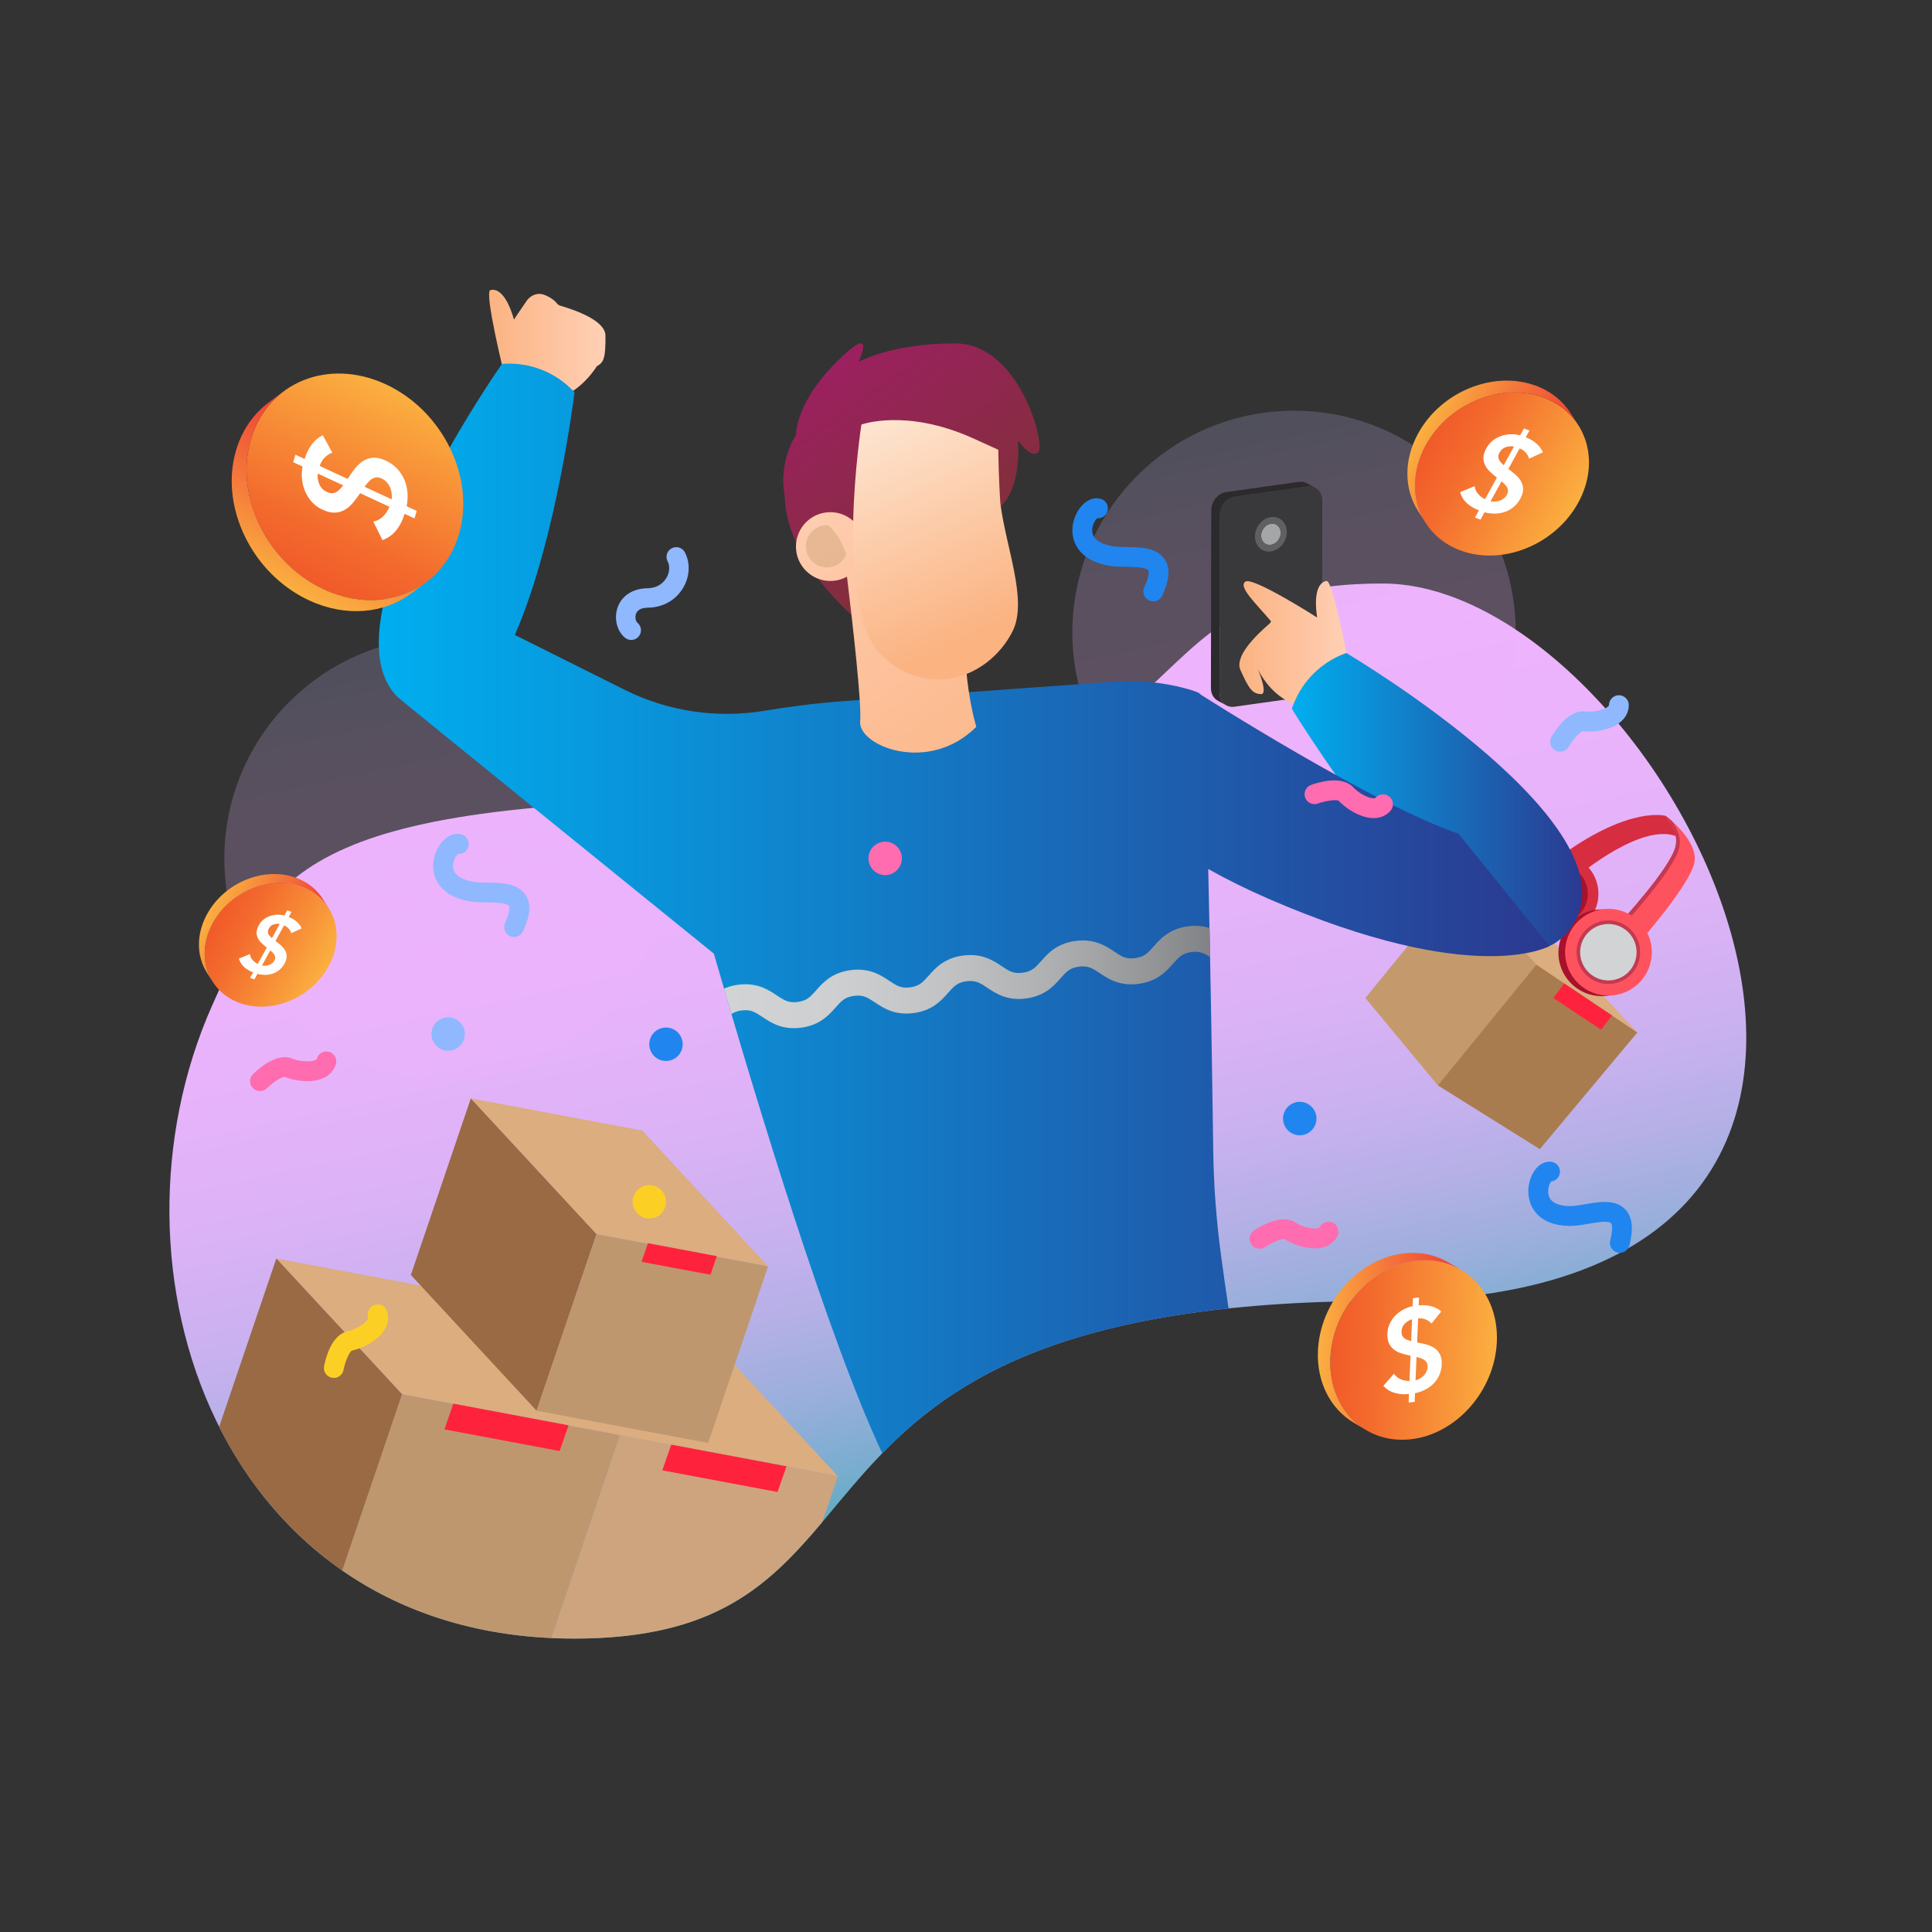 <svg width="200" height="200" viewBox="0 0 200 200" fill="none" xmlns="http://www.w3.org/2000/svg">
<rect x="0" y="0" width="200" height="200" fill="#333333" stroke="none"/>
<path d="M21.959 104.092C28.215 90.034 31.386 82.708 79.675 82.708C127.963 82.708 113.936 60.403 143.139 60.403C172.342 60.403 210.742 134.675 143.139 134.675C75.536 134.675 96.231 169.626 59.44 169.626C22.649 169.626 9.866 131.268 21.959 104.092Z" fill="url(#paint0_linear_762_29871)"/>
<path opacity="0.23" d="M133.96 88.412C146.634 88.412 156.908 78.137 156.908 65.464C156.908 52.79 146.634 42.516 133.96 42.516C121.286 42.516 111.012 52.79 111.012 65.464C111.012 78.137 121.286 88.412 133.96 88.412Z" fill="url(#paint1_linear_762_29871)"/>
<path d="M148.883 97.302L151.228 91.193L160.803 97.488L169.496 106.887L162.84 108.549L151.048 106.084L148.883 97.302Z" fill="#DBAD7F"/>
<path d="M153.131 99.144L157.575 99.461L159.047 99.866L169.494 106.887L159.401 118.959L148.848 112.36L149.129 105.149L149.664 102.122L153.131 99.144Z" fill="#A97C50"/>
<path d="M161.922 101.799L160.803 103.313L165.749 106.598L166.869 105.123L161.922 101.799Z" fill="#FF223D"/>
<path d="M148.848 112.36L141.342 103.315L151.226 91.193L159.047 99.866L148.848 112.36Z" fill="#C49A6C"/>
<path d="M172.443 84.463C172.443 84.463 168.856 83.379 161.794 88.438L160.604 89.018L163.373 90.643C163.373 90.643 169.92 85.151 173.533 86.572C173.72 86.646 173.899 86.737 174.069 86.85L172.443 84.463Z" fill="#D62D41"/>
<path d="M164.025 95.035C165.378 93.211 164.996 90.636 163.172 89.284C161.349 87.931 158.774 88.313 157.422 90.137C156.069 91.96 156.451 94.535 158.275 95.888C160.098 97.24 162.673 96.858 164.025 95.035Z" fill="#A8112B"/>
<path d="M164.392 95.297C165.925 93.623 165.81 91.022 164.135 89.489C162.46 87.956 159.86 88.071 158.327 89.746C156.794 91.421 156.909 94.021 158.583 95.554C160.258 97.087 162.859 96.972 164.392 95.297Z" fill="#D62D41"/>
<path d="M159.826 95.125C158.392 94.284 157.91 92.433 158.752 90.999C159.594 89.565 161.445 89.083 162.879 89.925C164.312 90.766 164.794 92.618 163.953 94.052C163.111 95.485 161.26 95.967 159.826 95.125Z" fill="#A8112B"/>
<path d="M175.429 89.129C175.69 86.895 172.44 84.462 172.44 84.462L172.886 85.117C173.043 85.381 173.168 85.634 173.264 85.853C173.508 86.408 173.582 87.026 173.448 87.618C173.447 87.622 173.446 87.626 173.445 87.63C172.923 89.901 167.488 95.765 167.488 95.765L169.771 97.468C169.771 97.468 175.169 91.363 175.429 89.129Z" fill="#FF525F"/>
<path d="M167.82 96.013C168.13 95.677 173.316 90.03 173.828 87.802C173.829 87.798 173.83 87.794 173.831 87.79C173.966 87.192 173.892 86.566 173.645 86.005C173.548 85.784 173.422 85.528 173.263 85.261L173.091 85.008C172.712 84.666 172.44 84.462 172.44 84.462L172.886 85.117C173.043 85.381 173.168 85.634 173.264 85.853C173.508 86.408 173.582 87.026 173.448 87.618C173.447 87.622 173.446 87.626 173.445 87.63C172.923 89.901 167.488 95.765 167.488 95.765L167.82 96.013Z" fill="#C43951"/>
<path d="M168.943 101.855C170.724 100.128 170.767 97.285 169.041 95.505C167.314 93.724 164.471 93.681 162.691 95.407C160.91 97.134 160.867 99.977 162.593 101.758C164.32 103.538 167.163 103.582 168.943 101.855Z" fill="#A8112B"/>
<path d="M170.698 100.187C171.589 97.872 170.435 95.273 168.12 94.383C165.806 93.492 163.207 94.646 162.316 96.961C161.425 99.275 162.58 101.874 164.894 102.765C167.209 103.656 169.808 102.501 170.698 100.187Z" fill="#FF525F"/>
<path d="M164.829 101.413C163.263 100.494 162.736 98.472 163.656 96.906C164.575 95.34 166.597 94.813 168.163 95.733C169.729 96.652 170.256 98.674 169.336 100.24C168.417 101.806 166.395 102.333 164.829 101.413Z" fill="#C43951"/>
<path d="M165.019 101.094C163.629 100.278 163.162 98.483 163.978 97.093C164.794 95.703 166.588 95.236 167.978 96.052C169.368 96.868 169.835 98.662 169.019 100.052C168.203 101.443 166.409 101.91 165.019 101.094Z" fill="#D1D3D4"/>
<path d="M98.874 35.548C92.212 35.548 88.881 37.461 88.881 37.461C88.881 37.461 90.912 33.156 86.606 37.461C82.3 41.767 82.397 45.017 82.397 45.017C80.945 47.393 81.023 49.77 81.152 50.809C81.195 51.155 81.241 51.501 81.263 51.849C81.7 58.794 89.516 64.865 89.516 64.865C89.516 64.865 99.281 54.36 102.612 53.021C105.943 51.682 105.38 45.586 105.38 45.586C105.38 45.586 106.714 47.576 107.486 46.804C108.257 46.032 105.536 35.548 98.874 35.548Z" fill="url(#paint2_linear_762_29871)"/>
<path d="M62.678 34.756C62.67 33.265 59.896 32.194 57.917 31.619C57.793 31.536 57.713 31.485 57.713 31.485C57.713 31.485 57.297 30.848 56.265 30.491C56.118 30.44 55.963 30.42 55.804 30.423C55.283 30.434 54.807 30.728 54.509 31.155C53.758 32.234 53.206 33.081 53.206 33.081C52.427 30.374 51.446 29.851 50.766 30.032C50.086 30.214 52.234 38.89 52.234 38.89L53.683 40.746L56.068 41.004C56.606 41.288 57.171 41.392 57.736 41.2C57.739 41.2 57.742 41.199 57.746 41.198C60.201 40.532 61.789 37.908 61.789 37.908C62.511 37.514 62.692 37.051 62.678 34.756Z" fill="url(#paint3_linear_762_29871)"/>
<path d="M135.678 50.361C135.734 50.366 135.789 50.374 135.843 50.386C135.87 50.392 135.896 50.399 135.922 50.407C135.976 50.422 136.028 50.442 136.078 50.464C136.109 50.478 136.142 50.489 136.171 50.506L135.283 50.022C135.267 50.014 135.252 50.006 135.236 49.998C135.221 49.991 135.204 49.987 135.19 49.981C135.139 49.958 135.087 49.939 135.033 49.923C135.019 49.919 135.007 49.912 134.993 49.908C134.98 49.905 134.966 49.905 134.954 49.902C134.9 49.89 134.845 49.883 134.789 49.877C134.764 49.875 134.739 49.871 134.713 49.87C134.631 49.867 134.548 49.869 134.462 49.881L126.931 50.94C126.836 50.953 126.743 50.978 126.652 51.009C126.626 51.018 126.6 51.029 126.575 51.039C126.544 51.051 126.511 51.061 126.481 51.075C126.452 51.088 126.426 51.108 126.398 51.123C126.361 51.143 126.323 51.163 126.287 51.187C126.269 51.198 126.249 51.207 126.231 51.219C126.188 51.249 126.148 51.283 126.107 51.317C126.092 51.33 126.076 51.341 126.061 51.354C126.056 51.358 126.05 51.362 126.045 51.367C125.99 51.416 125.937 51.469 125.888 51.525C125.878 51.536 125.87 51.548 125.861 51.559C125.846 51.577 125.832 51.595 125.818 51.614C125.795 51.643 125.771 51.67 125.749 51.701C125.725 51.735 125.705 51.772 125.683 51.808C125.67 51.829 125.657 51.849 125.644 51.871C125.638 51.882 125.63 51.892 125.624 51.904C125.588 51.97 125.559 52.041 125.531 52.111C125.525 52.127 125.516 52.141 125.511 52.156C125.51 52.158 125.509 52.16 125.508 52.162C125.483 52.23 125.468 52.3 125.451 52.371C125.442 52.407 125.428 52.441 125.421 52.477C125.401 52.587 125.39 52.7 125.39 52.813L125.355 71.234C125.354 71.824 125.64 72.302 126.07 72.536L126.959 73.02C126.529 72.786 126.243 72.307 126.244 71.717L126.279 53.297C126.279 53.183 126.29 53.071 126.31 52.961C126.317 52.924 126.331 52.889 126.34 52.852C126.358 52.78 126.374 52.708 126.399 52.64C126.405 52.624 126.413 52.61 126.42 52.595C126.452 52.513 126.49 52.432 126.533 52.355C126.545 52.333 126.559 52.313 126.572 52.292C126.613 52.224 126.658 52.159 126.707 52.097C126.721 52.079 126.735 52.06 126.749 52.043C126.811 51.97 126.878 51.9 126.949 51.837C126.964 51.824 126.98 51.813 126.996 51.801C127.053 51.753 127.113 51.71 127.176 51.67C127.212 51.647 127.249 51.627 127.287 51.606C127.344 51.575 127.403 51.546 127.463 51.522C127.489 51.512 127.515 51.501 127.541 51.492C127.632 51.462 127.724 51.437 127.82 51.423L135.351 50.364C135.436 50.352 135.52 50.35 135.602 50.353C135.628 50.354 135.653 50.358 135.678 50.361Z" fill="#2B2A2C"/>
<path d="M135.349 50.364C136.198 50.245 136.883 50.89 136.882 51.806L136.847 70.227C136.846 71.143 136.157 71.984 135.309 72.103L127.778 73.161C126.929 73.281 126.241 72.633 126.242 71.717L126.276 53.297C126.278 52.381 126.97 51.542 127.818 51.423L135.349 50.364Z" fill="#39383A"/>
<path d="M131.565 54.214C132.125 54.135 132.577 54.56 132.576 55.165C132.575 55.766 132.121 56.319 131.561 56.397C131.002 56.476 130.55 56.051 130.551 55.449C130.552 54.845 131.006 54.292 131.565 54.214Z" fill="#A4A6A8"/>
<path d="M131.567 53.528C132.478 53.4 133.213 54.092 133.212 55.075C133.21 56.056 132.472 56.957 131.561 57.085C130.652 57.213 129.914 56.519 129.916 55.538C129.918 54.555 130.659 53.656 131.567 53.528ZM131.562 56.397C132.121 56.318 132.575 55.766 132.576 55.164C132.577 54.561 132.125 54.135 131.566 54.214C131.006 54.292 130.552 54.845 130.551 55.449C130.55 56.05 131.002 56.475 131.562 56.397Z" fill="#5F6063"/>
<path d="M139.624 68.818C139.624 68.818 138.012 60.027 137.317 60.141C136.622 60.256 135.944 61.136 136.348 63.924C136.348 63.924 129.722 59.691 128.929 60.205C128.135 60.72 129.949 62.398 131.583 64.324C131.583 64.324 131.531 64.404 131.452 64.531C129.885 65.869 127.799 67.986 128.404 69.349C129.336 71.447 129.692 71.793 130.512 71.856C131.347 71.92 130.196 69.216 130.196 69.216C130.196 69.216 131.609 72.562 134.98 73.163C135.858 73.32 136.512 72.951 137 72.323L139.067 71.106L139.624 68.818Z" fill="url(#paint4_linear_762_29871)"/>
<path d="M139.367 67.598C139.367 67.598 170.622 86.054 162.428 96.296C154.001 106.829 133.729 73.357 133.729 73.357L133.88 72.96C134.835 70.456 136.841 68.495 139.367 67.598Z" fill="url(#paint5_linear_762_29871)"/>
<path opacity="0.23" d="M46.173 111.833C58.846 111.833 69.121 101.559 69.121 88.885C69.121 76.211 58.846 65.937 46.173 65.937C33.499 65.937 23.225 76.211 23.225 88.885C23.225 101.559 33.499 111.833 46.173 111.833Z" fill="url(#paint6_linear_762_29871)"/>
<path d="M151.003 86.316C142.121 83.282 124.301 71.908 124.301 71.908C124.194 71.72 123.603 71.496 122.692 71.254C120.263 70.607 117.738 70.391 115.23 70.572L109.074 71.016L106.856 71.176L87.18 72.595C84.475 72.79 81.784 73.139 79.109 73.582C74.249 74.387 69.191 73.667 64.669 71.409L53.296 65.731C57.628 55.848 59.473 40.601 59.473 40.601L59.172 40.301C57.27 38.411 54.636 37.451 51.964 37.672C51.964 37.672 33.365 64.108 41.093 72.093L41.089 72.097L41.126 72.127C41.381 72.387 65.11 91.605 73.898 98.721C78.514 114.736 85.84 138.801 91.332 150.44C97.74 143.847 107.049 137.583 127.18 135.448C126.93 133.771 126.656 131.86 126.379 129.788C125.906 126.244 125.643 122.675 125.594 119.1C125.495 111.791 125.31 99.954 125.076 89.96C126.955 91.015 129.019 92.046 131.288 93.031C152.737 102.347 160.381 97.938 160.381 97.938L151.003 86.316Z" fill="url(#paint7_linear_762_29871)"/>
<path d="M94.564 104.876C96.519 104.622 97.457 103.561 98.143 102.785C98.74 102.111 99.1 101.704 100.056 101.579C101.011 101.456 101.464 101.757 102.213 102.257C103.074 102.831 104.253 103.619 106.208 103.364C108.163 103.11 109.102 102.049 109.787 101.273C110.384 100.599 110.744 100.192 111.7 100.067C112.655 99.944 113.108 100.245 113.857 100.745C114.718 101.319 115.897 102.106 117.852 101.852C119.807 101.598 120.746 100.537 121.432 99.761C122.029 99.087 122.389 98.68 123.345 98.555C124.198 98.445 124.651 98.674 125.27 99.078C125.251 98.073 125.231 97.068 125.21 96.067C124.603 95.873 123.88 95.776 123 95.89C121.044 96.144 120.105 97.205 119.42 97.981C118.823 98.655 118.463 99.063 117.506 99.187C116.55 99.311 116.098 99.009 115.349 98.509C114.488 97.935 113.311 97.148 111.354 97.402C109.399 97.656 108.46 98.718 107.775 99.493C107.178 100.167 106.818 100.574 105.862 100.698C104.906 100.823 104.454 100.521 103.705 100.021C102.844 99.447 101.666 98.66 99.71 98.914C97.755 99.168 96.816 100.229 96.131 101.004C95.534 101.679 95.174 102.086 94.218 102.211C93.262 102.335 92.81 102.033 92.061 101.533C91.2 100.958 90.021 100.171 88.067 100.426C86.112 100.68 85.173 101.741 84.488 102.516C83.891 103.191 83.531 103.598 82.576 103.722C81.62 103.846 81.168 103.545 80.419 103.045C79.559 102.471 78.38 101.684 76.425 101.937C75.852 102.012 75.369 102.157 74.951 102.342C75.202 103.203 75.46 104.08 75.722 104.971C75.997 104.785 76.317 104.661 76.771 104.602C77.728 104.479 78.179 104.78 78.928 105.28C79.788 105.854 80.966 106.641 82.921 106.387C84.876 106.133 85.815 105.072 86.501 104.296C87.097 103.622 87.457 103.215 88.413 103.091C89.368 102.966 89.82 103.268 90.57 103.768C91.43 104.343 92.608 105.13 94.564 104.876Z" fill="url(#paint8_linear_762_29871)"/>
<path d="M100.174 61.916C101.149 54.522 95.299 54.604 95.299 54.604L89.471 56.043C89.211 54.333 87.739 53.021 85.956 53.021C83.99 53.021 82.397 54.615 82.397 56.581C82.397 58.547 83.99 60.14 85.956 60.14C86.581 60.14 87.168 59.978 87.679 59.695C88.246 64.375 89.218 72.868 89.043 74.671C88.8 77.189 96.112 80.196 101.067 75.24C101.067 75.239 99.199 69.309 100.174 61.916Z" fill="url(#paint9_linear_762_29871)"/>
<path d="M103.56 52.136C103.367 49.357 103.343 46.561 103.343 46.561L100.662 45.342C93.756 42.255 89.173 43.952 89.173 43.952C89.173 43.952 86.22 62.803 91.217 67.8C93.279 69.862 95.688 70.529 97.919 70.302C101.095 69.977 103.662 67.731 104.844 65.302C106.39 62.128 104.157 56.744 103.56 52.136Z" fill="url(#paint10_linear_762_29871)"/>
<path opacity="0.39" d="M85.751 54.381C85.704 54.378 85.657 54.374 85.609 54.374C84.403 54.374 83.426 55.352 83.426 56.557C83.426 57.763 84.403 58.74 85.609 58.74C86.505 58.74 87.275 58.2 87.611 57.427C87.163 56.009 86.489 55.039 85.751 54.381Z" fill="#C49A6C"/>
<path d="M64.177 148.568L51.162 134.516L73.719 138.757L86.734 152.809L64.177 148.568Z" fill="#DBAD7F"/>
<path d="M41.621 144.327L28.605 130.275L51.162 134.516L64.177 148.568L41.621 144.327Z" fill="#DBAD7F"/>
<path d="M55.548 146.035L42.533 131.983L48.742 113.697L61.757 127.749L55.548 146.035Z" fill="#996A44"/>
<path d="M61.755 127.749L48.74 113.697L66.497 117.035L79.512 131.087L61.755 127.749Z" fill="#DBAD7F"/>
<path d="M79.514 131.087L73.306 149.373L55.549 146.035L61.757 127.749L79.514 131.087Z" fill="#BF976F"/>
<path d="M67.077 128.696L74.206 130.036L73.539 131.962L66.41 130.621L67.077 128.696Z" fill="#FF223D"/>
<path d="M57.047 169.57C57.833 169.607 58.63 169.626 59.44 169.626C73.976 169.626 79.538 164.17 85.118 157.57L86.734 152.809L64.178 148.568L57.047 169.57Z" fill="#CEA47E"/>
<path d="M57.046 169.57L64.177 148.568L41.62 144.327L35.424 162.577C41.23 166.608 48.441 169.169 57.046 169.57Z" fill="#BF976F"/>
<path d="M22.689 147.7C25.659 153.59 29.907 158.746 35.425 162.577L41.621 144.327L28.606 130.275L22.689 147.7Z" fill="#996A44"/>
<path d="M25.989 45.414C24.224 51.276 27.606 58.258 33.541 61.009C39.479 63.76 45.722 61.239 47.487 55.376C49.252 49.515 45.87 42.533 39.933 39.782C33.998 37.032 27.754 39.553 25.989 45.414Z" fill="url(#paint11_linear_762_29871)"/>
<path d="M26.293 44.549C26.313 44.499 26.333 44.45 26.354 44.401C26.393 44.307 26.433 44.214 26.475 44.123C26.495 44.078 26.516 44.033 26.536 43.989C26.59 43.876 26.645 43.765 26.702 43.655C26.712 43.636 26.722 43.615 26.732 43.595C26.8 43.467 26.871 43.341 26.944 43.217C26.965 43.181 26.987 43.146 27.009 43.111C27.062 43.022 27.116 42.935 27.172 42.849C27.2 42.807 27.228 42.766 27.256 42.724C27.31 42.644 27.364 42.566 27.42 42.488C27.449 42.449 27.477 42.409 27.506 42.37C27.571 42.283 27.638 42.197 27.706 42.112C27.726 42.087 27.745 42.062 27.765 42.037C27.855 41.928 27.947 41.82 28.042 41.715C28.066 41.688 28.091 41.662 28.116 41.636C28.188 41.558 28.26 41.481 28.334 41.406C28.368 41.372 28.402 41.338 28.436 41.305C28.506 41.236 28.577 41.169 28.649 41.103C28.682 41.073 28.715 41.042 28.748 41.012C28.841 40.929 28.936 40.848 29.032 40.769C29.044 40.759 29.056 40.749 29.068 40.739C29.162 40.663 29.258 40.588 29.355 40.516C29.357 40.514 29.358 40.513 29.36 40.512L29.359 40.512C29.359 40.512 29.36 40.512 29.36 40.512L27.825 41.656C27.726 41.73 27.629 41.806 27.533 41.883C27.531 41.885 27.529 41.886 27.527 41.888C27.517 41.896 27.507 41.906 27.496 41.914C27.4 41.993 27.306 42.073 27.213 42.156C27.18 42.186 27.147 42.217 27.114 42.247C27.042 42.313 26.971 42.38 26.901 42.449C26.867 42.482 26.833 42.516 26.799 42.55C26.725 42.625 26.653 42.701 26.581 42.779C26.556 42.806 26.531 42.832 26.506 42.859C26.412 42.964 26.32 43.071 26.23 43.181C26.226 43.186 26.222 43.19 26.218 43.194C26.202 43.215 26.187 43.236 26.17 43.256C26.103 43.341 26.036 43.427 25.97 43.515C25.941 43.553 25.913 43.593 25.885 43.632C25.829 43.709 25.774 43.788 25.721 43.868C25.693 43.909 25.665 43.951 25.637 43.993C25.581 44.079 25.527 44.166 25.473 44.255C25.452 44.29 25.43 44.325 25.409 44.36C25.336 44.484 25.265 44.61 25.197 44.739C25.187 44.758 25.177 44.778 25.168 44.798C25.11 44.908 25.055 45.019 25.001 45.133C24.98 45.177 24.961 45.222 24.94 45.266C24.899 45.358 24.858 45.451 24.819 45.545C24.798 45.594 24.778 45.643 24.758 45.693C24.719 45.789 24.682 45.887 24.646 45.986C24.63 46.031 24.613 46.075 24.597 46.121C24.547 46.264 24.498 46.41 24.454 46.557C24.404 46.722 24.36 46.888 24.319 47.053C24.307 47.102 24.296 47.151 24.284 47.199C24.255 47.325 24.227 47.452 24.202 47.579C24.193 47.624 24.184 47.67 24.175 47.716C24.144 47.883 24.116 48.05 24.093 48.219C24.09 48.242 24.088 48.265 24.085 48.288C24.066 48.435 24.049 48.582 24.036 48.73C24.031 48.781 24.027 48.831 24.023 48.882C24.013 49.014 24.005 49.146 23.999 49.279C23.997 49.32 23.995 49.361 23.994 49.403C23.988 49.561 23.985 49.718 23.987 49.876C23.987 49.887 23.987 49.898 23.988 49.909C23.988 49.97 23.991 50.031 23.993 50.091C23.996 50.212 23.999 50.333 24.006 50.454C24.01 50.525 24.016 50.597 24.021 50.668C24.029 50.778 24.037 50.888 24.048 50.998C24.056 51.074 24.065 51.149 24.074 51.225C24.086 51.331 24.099 51.437 24.115 51.544C24.126 51.62 24.138 51.697 24.15 51.773C24.158 51.824 24.165 51.875 24.174 51.926C24.186 51.993 24.2 52.06 24.212 52.128C24.221 52.174 24.23 52.22 24.239 52.266C24.273 52.434 24.31 52.602 24.35 52.77C24.356 52.792 24.362 52.814 24.368 52.836C24.404 52.983 24.443 53.129 24.485 53.275C24.499 53.324 24.514 53.374 24.529 53.423C24.543 53.472 24.556 53.522 24.572 53.571C24.584 53.609 24.599 53.646 24.611 53.684C24.666 53.858 24.726 54.032 24.789 54.205C24.809 54.26 24.828 54.317 24.849 54.373C24.933 54.594 25.022 54.814 25.118 55.031C25.122 55.041 25.126 55.052 25.13 55.062C25.145 55.096 25.162 55.128 25.177 55.162C25.257 55.338 25.339 55.512 25.426 55.685C25.458 55.75 25.491 55.814 25.525 55.879C25.613 56.049 25.705 56.217 25.8 56.384C25.819 56.417 25.836 56.452 25.855 56.484C25.864 56.5 25.874 56.514 25.883 56.53C25.903 56.565 25.925 56.599 25.946 56.635C26.017 56.754 26.091 56.873 26.166 56.991C26.193 57.033 26.22 57.075 26.247 57.117C26.342 57.262 26.439 57.407 26.539 57.548C26.541 57.551 26.542 57.554 26.544 57.556C26.627 57.673 26.711 57.789 26.797 57.904C26.816 57.928 26.835 57.951 26.854 57.975C26.895 58.03 26.938 58.084 26.98 58.138C27.053 58.23 27.127 58.322 27.202 58.414C27.247 58.469 27.293 58.524 27.34 58.578C27.416 58.669 27.494 58.757 27.573 58.845C27.619 58.897 27.665 58.948 27.712 58.999C27.8 59.095 27.89 59.189 27.981 59.282C28.02 59.322 28.058 59.363 28.098 59.403C28.108 59.413 28.117 59.423 28.126 59.432C28.192 59.498 28.261 59.561 28.328 59.626C28.395 59.69 28.461 59.755 28.529 59.818C28.607 59.89 28.688 59.959 28.768 60.029C28.837 60.09 28.905 60.152 28.976 60.212C29.058 60.282 29.143 60.349 29.228 60.417C29.298 60.474 29.368 60.532 29.44 60.588C29.527 60.655 29.616 60.719 29.705 60.785C29.777 60.838 29.848 60.892 29.921 60.944C30.013 61.009 30.108 61.071 30.203 61.134C30.275 61.183 30.345 61.233 30.418 61.279C30.52 61.344 30.624 61.406 30.727 61.468C30.795 61.51 30.863 61.553 30.932 61.593C31.05 61.662 31.17 61.726 31.291 61.791C31.348 61.822 31.404 61.855 31.461 61.885C31.64 61.978 31.822 62.068 32.006 62.153C35.83 63.925 39.781 63.51 42.581 61.423L44.116 60.279C41.316 62.366 37.365 62.781 33.541 61.009C33.357 60.923 33.176 60.834 32.996 60.741C32.939 60.711 32.883 60.678 32.826 60.647C32.706 60.582 32.585 60.517 32.467 60.449C32.398 60.409 32.331 60.365 32.262 60.324C32.159 60.262 32.055 60.2 31.953 60.135C31.881 60.089 31.811 60.039 31.739 59.991C31.645 59.928 31.549 59.865 31.456 59.8C31.384 59.749 31.314 59.695 31.243 59.643C31.153 59.577 31.062 59.511 30.974 59.443C30.904 59.388 30.835 59.331 30.765 59.275C30.68 59.206 30.594 59.138 30.511 59.068C30.441 59.009 30.373 58.947 30.305 58.887C30.224 58.816 30.143 58.746 30.064 58.673C29.996 58.61 29.931 58.546 29.864 58.482C29.787 58.408 29.709 58.335 29.633 58.259C29.594 58.219 29.555 58.178 29.517 58.138C29.426 58.044 29.335 57.95 29.247 57.855C29.2 57.804 29.155 57.752 29.109 57.701C29.03 57.613 28.952 57.525 28.875 57.434C28.829 57.38 28.783 57.325 28.737 57.27C28.662 57.178 28.588 57.086 28.515 56.993C28.473 56.94 28.431 56.886 28.389 56.831C28.283 56.693 28.18 56.554 28.08 56.413C28.078 56.41 28.075 56.406 28.073 56.403C27.973 56.261 27.877 56.118 27.782 55.973C27.755 55.931 27.728 55.889 27.701 55.847C27.626 55.729 27.553 55.61 27.481 55.49C27.46 55.456 27.438 55.421 27.418 55.386C27.389 55.338 27.363 55.289 27.335 55.24C27.24 55.073 27.148 54.905 27.06 54.734C27.026 54.67 26.994 54.606 26.961 54.541C26.875 54.368 26.792 54.194 26.713 54.017C26.693 53.974 26.672 53.931 26.653 53.888C26.558 53.67 26.468 53.45 26.384 53.229C26.363 53.173 26.344 53.117 26.324 53.061C26.261 52.888 26.201 52.715 26.146 52.54C26.118 52.453 26.09 52.367 26.064 52.279C26.049 52.23 26.035 52.181 26.02 52.131C25.979 51.985 25.94 51.839 25.903 51.693C25.897 51.67 25.891 51.648 25.886 51.626C25.845 51.459 25.808 51.291 25.774 51.123C25.765 51.076 25.756 51.03 25.748 50.984C25.725 50.866 25.705 50.748 25.686 50.63C25.673 50.553 25.661 50.477 25.65 50.4C25.635 50.294 25.622 50.188 25.609 50.081C25.6 50.006 25.591 49.93 25.584 49.855C25.573 49.745 25.564 49.635 25.556 49.525C25.551 49.453 25.545 49.382 25.541 49.31C25.535 49.189 25.531 49.069 25.528 48.949C25.527 48.887 25.524 48.826 25.523 48.765C25.521 48.596 25.524 48.428 25.529 48.259C25.531 48.218 25.533 48.176 25.535 48.135C25.541 48.002 25.549 47.87 25.559 47.739C25.563 47.688 25.567 47.637 25.572 47.586C25.585 47.439 25.602 47.291 25.621 47.145C25.624 47.121 25.626 47.098 25.629 47.075C25.652 46.907 25.68 46.739 25.711 46.572C25.719 46.526 25.729 46.48 25.738 46.435C25.764 46.308 25.791 46.181 25.82 46.055C25.832 46.007 25.843 45.958 25.855 45.91C25.896 45.743 25.941 45.578 25.99 45.413C26.035 45.266 26.082 45.12 26.133 44.977C26.149 44.931 26.166 44.887 26.182 44.842C26.217 44.743 26.254 44.646 26.293 44.549Z" fill="url(#paint12_linear_762_29871)"/>
<path d="M38.607 47.385C38.991 47.352 39.428 47.448 39.919 47.675C40.401 47.899 40.801 48.182 41.12 48.525C41.44 48.868 41.688 49.249 41.863 49.667C42.039 50.085 42.145 50.526 42.181 50.992C42.216 51.458 42.188 51.931 42.099 52.409L43.14 52.891L42.908 53.663L41.882 53.188C41.875 53.213 41.868 53.238 41.86 53.263C41.679 53.863 41.41 54.395 41.05 54.858C40.674 55.34 40.189 55.692 39.594 55.914L38.642 53.993C39.038 53.918 39.378 53.739 39.66 53.458C39.941 53.177 40.162 52.845 40.321 52.464L37.272 51.051L37.237 51.116C37.002 51.461 36.759 51.782 36.511 52.08C36.261 52.375 35.983 52.612 35.671 52.787C35.36 52.964 35.019 53.057 34.648 53.07C34.277 53.082 33.85 52.976 33.368 52.753C32.935 52.552 32.571 52.285 32.275 51.953C31.979 51.622 31.748 51.254 31.579 50.85C31.41 50.447 31.303 50.023 31.261 49.582C31.218 49.139 31.238 48.709 31.319 48.292L30.352 47.844L30.584 47.072L31.538 47.514L31.576 47.386C31.722 46.902 31.956 46.443 32.277 46.012C32.6 45.582 32.979 45.263 33.414 45.052L34.401 46.859C34.096 46.967 33.827 47.14 33.594 47.379C33.364 47.62 33.197 47.905 33.097 48.237L35.987 49.577L36.02 49.526C36.246 49.177 36.484 48.839 36.735 48.517C36.986 48.194 37.264 47.934 37.57 47.735C37.879 47.535 38.224 47.418 38.607 47.385ZM40.041 49.92C39.897 49.76 39.72 49.631 39.507 49.533C39.296 49.435 39.103 49.398 38.931 49.421C38.761 49.446 38.605 49.505 38.465 49.603C38.327 49.702 38.197 49.82 38.078 49.961C37.959 50.101 37.846 50.242 37.736 50.387L40.553 51.692C40.574 51.476 40.572 51.26 40.542 51.045C40.514 50.832 40.459 50.63 40.379 50.441C40.299 50.253 40.186 50.078 40.041 49.92ZM35.539 50.248L32.894 49.022C32.852 49.381 32.904 49.745 33.051 50.111C33.2 50.477 33.457 50.745 33.822 50.914C34.044 51.017 34.233 51.064 34.39 51.055C34.546 51.047 34.689 51.008 34.821 50.938C34.951 50.868 35.072 50.771 35.181 50.642C35.29 50.514 35.41 50.382 35.539 50.248Z" fill="white"/>
<path d="M31.308 91.821C28.005 90.574 23.854 92.243 22.037 95.549C20.219 98.856 21.423 102.548 24.726 103.796C28.028 105.043 32.179 103.374 33.997 100.067C35.814 96.76 34.611 93.069 31.308 91.821Z" fill="url(#paint13_linear_762_29871)"/>
<path d="M31.795 92.03C31.823 92.044 31.851 92.057 31.878 92.071C31.93 92.097 31.982 92.125 32.033 92.152C32.058 92.166 32.083 92.179 32.108 92.193C32.17 92.228 32.232 92.264 32.293 92.301C32.304 92.308 32.316 92.314 32.326 92.321C32.398 92.365 32.467 92.411 32.536 92.458C32.555 92.471 32.575 92.485 32.594 92.499C32.643 92.533 32.691 92.568 32.738 92.604C32.761 92.621 32.784 92.638 32.807 92.656C32.851 92.69 32.894 92.725 32.936 92.76C32.958 92.778 32.979 92.796 33 92.814C33.048 92.855 33.095 92.897 33.141 92.939C33.154 92.951 33.168 92.964 33.182 92.976C33.241 93.032 33.299 93.09 33.356 93.148C33.371 93.163 33.384 93.179 33.399 93.194C33.441 93.238 33.482 93.283 33.523 93.329C33.541 93.349 33.559 93.37 33.576 93.391C33.613 93.434 33.649 93.478 33.684 93.522C33.7 93.542 33.717 93.562 33.733 93.582C33.777 93.639 33.82 93.697 33.861 93.755C33.867 93.763 33.872 93.77 33.877 93.777C33.917 93.834 33.956 93.892 33.994 93.951C33.995 93.952 33.995 93.953 33.996 93.954L33.399 93.025C33.36 92.966 33.321 92.907 33.28 92.849C33.279 92.847 33.278 92.846 33.277 92.845C33.273 92.839 33.268 92.833 33.263 92.826C33.222 92.768 33.179 92.711 33.135 92.654C33.12 92.634 33.103 92.614 33.087 92.593C33.052 92.549 33.016 92.506 32.979 92.463C32.961 92.442 32.943 92.421 32.925 92.4C32.885 92.355 32.844 92.31 32.802 92.266C32.788 92.251 32.773 92.235 32.759 92.22C32.702 92.161 32.644 92.104 32.584 92.048C32.582 92.046 32.58 92.043 32.577 92.041C32.566 92.031 32.555 92.021 32.544 92.011C32.498 91.968 32.451 91.927 32.403 91.885C32.382 91.867 32.36 91.85 32.339 91.832C32.296 91.797 32.254 91.762 32.21 91.728C32.187 91.71 32.164 91.692 32.141 91.675C32.094 91.64 32.046 91.605 31.997 91.571C31.978 91.557 31.959 91.543 31.939 91.529C31.87 91.483 31.801 91.437 31.73 91.393C31.719 91.386 31.707 91.38 31.697 91.373C31.636 91.336 31.574 91.299 31.511 91.264C31.486 91.251 31.461 91.237 31.436 91.224C31.385 91.196 31.333 91.169 31.281 91.143C31.253 91.129 31.226 91.115 31.198 91.102C31.144 91.076 31.089 91.051 31.034 91.026C31.009 91.015 30.984 91.004 30.958 90.993C30.878 90.958 30.796 90.925 30.713 90.893C30.62 90.858 30.527 90.826 30.433 90.796C30.405 90.787 30.378 90.779 30.35 90.77C30.279 90.748 30.207 90.727 30.135 90.708C30.109 90.701 30.083 90.694 30.057 90.687C29.962 90.663 29.867 90.64 29.771 90.62C29.758 90.617 29.744 90.615 29.732 90.612C29.648 90.596 29.564 90.58 29.479 90.567C29.45 90.562 29.421 90.558 29.392 90.553C29.317 90.542 29.241 90.532 29.165 90.524C29.141 90.521 29.117 90.518 29.094 90.516C29.003 90.506 28.913 90.499 28.822 90.493C28.816 90.492 28.809 90.492 28.803 90.492C28.768 90.49 28.733 90.489 28.698 90.488C28.628 90.485 28.558 90.482 28.489 90.481C28.448 90.48 28.406 90.481 28.365 90.481C28.301 90.481 28.237 90.482 28.174 90.484C28.13 90.485 28.086 90.487 28.042 90.49C27.981 90.493 27.919 90.496 27.857 90.501C27.813 90.504 27.768 90.508 27.724 90.512C27.694 90.515 27.665 90.516 27.635 90.519C27.596 90.524 27.556 90.529 27.517 90.534C27.491 90.537 27.463 90.54 27.437 90.543C27.338 90.556 27.241 90.571 27.142 90.588C27.13 90.59 27.116 90.593 27.103 90.595C27.017 90.61 26.932 90.627 26.847 90.645C26.817 90.651 26.788 90.657 26.759 90.664C26.73 90.671 26.702 90.676 26.673 90.683C26.65 90.689 26.628 90.696 26.606 90.701C26.504 90.726 26.401 90.753 26.299 90.783C26.266 90.792 26.233 90.801 26.2 90.811C26.07 90.85 25.94 90.893 25.811 90.939C25.805 90.941 25.799 90.943 25.793 90.945C25.773 90.953 25.753 90.961 25.734 90.969C25.629 91.007 25.526 91.048 25.423 91.091C25.384 91.107 25.346 91.123 25.307 91.14C25.206 91.184 25.105 91.23 25.006 91.278C24.986 91.288 24.965 91.296 24.946 91.306C24.937 91.311 24.928 91.315 24.919 91.32C24.898 91.331 24.877 91.341 24.856 91.352C24.784 91.389 24.713 91.426 24.642 91.465C24.617 91.479 24.592 91.492 24.566 91.507C24.479 91.555 24.392 91.605 24.307 91.657C24.305 91.658 24.304 91.659 24.302 91.66C24.232 91.703 24.161 91.747 24.092 91.792C24.077 91.802 24.063 91.812 24.049 91.821C24.016 91.843 23.983 91.865 23.95 91.888C23.894 91.926 23.838 91.965 23.783 92.005C23.749 92.029 23.716 92.053 23.682 92.078C23.628 92.118 23.573 92.16 23.52 92.201C23.488 92.226 23.457 92.25 23.426 92.275C23.367 92.322 23.309 92.37 23.252 92.419C23.227 92.44 23.202 92.46 23.178 92.481C23.172 92.487 23.166 92.491 23.16 92.496C23.119 92.532 23.081 92.569 23.041 92.605C23.001 92.641 22.961 92.676 22.922 92.713C22.878 92.755 22.835 92.799 22.791 92.842C22.753 92.879 22.715 92.916 22.678 92.954C22.634 92.999 22.592 93.045 22.55 93.091C22.514 93.129 22.478 93.167 22.443 93.206C22.401 93.254 22.361 93.302 22.32 93.351C22.286 93.39 22.252 93.429 22.219 93.469C22.178 93.519 22.139 93.572 22.099 93.624C22.068 93.663 22.037 93.702 22.006 93.742C21.965 93.798 21.925 93.855 21.886 93.912C21.859 93.95 21.831 93.987 21.806 94.025C21.762 94.09 21.72 94.157 21.678 94.224C21.658 94.255 21.637 94.286 21.617 94.318C21.556 94.418 21.498 94.519 21.441 94.621C20.27 96.751 20.353 99.041 21.443 100.734L22.04 101.663C20.95 99.969 20.868 97.68 22.039 95.55C22.095 95.447 22.154 95.346 22.214 95.247C22.234 95.215 22.255 95.184 22.275 95.152C22.317 95.086 22.359 95.019 22.403 94.954C22.429 94.915 22.456 94.878 22.483 94.841C22.523 94.784 22.563 94.726 22.604 94.671C22.634 94.631 22.665 94.592 22.695 94.553C22.736 94.501 22.775 94.448 22.817 94.397C22.849 94.358 22.883 94.32 22.916 94.281C22.957 94.232 22.998 94.183 23.041 94.135C23.075 94.096 23.111 94.059 23.146 94.021C23.189 93.975 23.231 93.928 23.275 93.883C23.312 93.845 23.35 93.808 23.387 93.771C23.431 93.728 23.475 93.684 23.52 93.641C23.559 93.605 23.598 93.569 23.638 93.534C23.684 93.492 23.729 93.45 23.775 93.41C23.8 93.389 23.825 93.368 23.849 93.347C23.907 93.299 23.964 93.251 24.023 93.204C24.054 93.179 24.085 93.154 24.117 93.13C24.171 93.088 24.225 93.047 24.28 93.006C24.313 92.982 24.346 92.957 24.38 92.933C24.435 92.894 24.491 92.855 24.547 92.817C24.58 92.794 24.613 92.772 24.646 92.75C24.729 92.695 24.814 92.641 24.899 92.589C24.901 92.588 24.903 92.587 24.905 92.586C24.99 92.534 25.076 92.484 25.163 92.435C25.189 92.421 25.214 92.407 25.239 92.394C25.31 92.355 25.381 92.317 25.453 92.281C25.474 92.27 25.495 92.259 25.516 92.249C25.545 92.234 25.574 92.221 25.603 92.207C25.703 92.159 25.803 92.113 25.905 92.069C25.943 92.052 25.982 92.036 26.02 92.02C26.123 91.977 26.227 91.936 26.331 91.897C26.357 91.888 26.383 91.878 26.408 91.868C26.537 91.822 26.667 91.779 26.798 91.74C26.831 91.73 26.864 91.721 26.897 91.712C26.999 91.682 27.101 91.655 27.204 91.63C27.255 91.617 27.306 91.605 27.357 91.593C27.386 91.587 27.415 91.58 27.444 91.574C27.529 91.556 27.615 91.539 27.701 91.524C27.714 91.522 27.727 91.519 27.74 91.517C27.838 91.5 27.936 91.485 28.034 91.473C28.061 91.469 28.088 91.466 28.115 91.463C28.184 91.455 28.253 91.447 28.321 91.441C28.366 91.437 28.41 91.433 28.455 91.43C28.517 91.425 28.578 91.422 28.64 91.419C28.684 91.417 28.727 91.414 28.771 91.413C28.835 91.411 28.898 91.411 28.962 91.41C29.004 91.41 29.045 91.41 29.086 91.41C29.156 91.411 29.225 91.414 29.295 91.417C29.33 91.419 29.365 91.419 29.401 91.421C29.498 91.427 29.595 91.435 29.691 91.445C29.715 91.447 29.739 91.45 29.763 91.453C29.839 91.462 29.914 91.472 29.99 91.483C30.019 91.487 30.048 91.491 30.077 91.496C30.162 91.509 30.246 91.525 30.329 91.542C30.343 91.544 30.356 91.546 30.369 91.549C30.465 91.569 30.56 91.592 30.655 91.616C30.681 91.623 30.707 91.63 30.733 91.637C30.805 91.657 30.877 91.677 30.948 91.7C30.976 91.708 31.003 91.716 31.03 91.725C31.124 91.756 31.218 91.787 31.31 91.822C31.394 91.854 31.476 91.887 31.556 91.922C31.581 91.933 31.606 91.944 31.631 91.956C31.686 91.979 31.741 92.004 31.795 92.03Z" fill="url(#paint14_linear_762_29871)"/>
<path d="M29.677 99.003C29.68 99.225 29.608 99.473 29.458 99.747C29.31 100.015 29.131 100.234 28.921 100.404C28.711 100.574 28.483 100.702 28.235 100.787C27.988 100.871 27.73 100.915 27.46 100.917C27.19 100.918 26.92 100.884 26.648 100.814L26.329 101.393L25.895 101.229L26.209 100.658C26.195 100.653 26.18 100.647 26.166 100.642C25.828 100.515 25.532 100.339 25.281 100.113C25.018 99.877 24.835 99.585 24.73 99.234L25.873 98.762C25.901 98.993 25.99 99.195 26.141 99.369C26.292 99.542 26.474 99.682 26.687 99.788L27.62 98.09L27.584 98.067C27.395 97.918 27.22 97.766 27.059 97.611C26.898 97.456 26.773 97.287 26.685 97.1C26.595 96.914 26.555 96.715 26.563 96.501C26.57 96.287 26.648 96.045 26.796 95.776C26.928 95.535 27.096 95.337 27.299 95.18C27.501 95.022 27.722 94.904 27.961 94.822C28.2 94.741 28.448 94.697 28.704 94.689C28.96 94.682 29.207 94.711 29.443 94.774L29.739 94.235L30.174 94.399L29.882 94.93L29.954 94.958C30.227 95.061 30.482 95.214 30.717 95.416C30.952 95.618 31.121 95.849 31.225 96.108L30.146 96.605C30.096 96.424 30.007 96.263 29.878 96.12C29.749 95.977 29.591 95.871 29.404 95.8L28.519 97.41L28.547 97.43C28.739 97.574 28.924 97.725 29.1 97.882C29.275 98.039 29.414 98.209 29.517 98.393C29.619 98.579 29.673 98.781 29.677 99.003ZM28.162 99.728C28.259 99.652 28.34 99.555 28.405 99.436C28.47 99.319 28.498 99.209 28.492 99.11C28.485 99.01 28.457 98.918 28.406 98.834C28.354 98.751 28.291 98.671 28.216 98.597C28.14 98.523 28.063 98.452 27.984 98.383L27.121 99.953C27.245 99.973 27.369 99.98 27.494 99.972C27.618 99.964 27.737 99.94 27.848 99.902C27.959 99.863 28.064 99.805 28.162 99.728ZM28.151 97.125L28.961 95.651C28.756 95.613 28.545 95.629 28.328 95.699C28.111 95.77 27.947 95.907 27.835 96.111C27.767 96.234 27.733 96.341 27.732 96.432C27.731 96.522 27.747 96.606 27.782 96.684C27.817 96.762 27.869 96.835 27.939 96.904C28.008 96.971 28.079 97.045 28.151 97.125Z" fill="white"/>
<path d="M146.722 130.505C141.962 130.981 137.931 135.508 137.718 140.616C137.505 145.724 141.19 149.479 145.95 149.002C150.709 148.526 154.74 143.999 154.953 138.891C155.166 133.783 151.481 130.028 146.722 130.505Z" fill="url(#paint15_linear_762_29871)"/>
<path d="M147.436 130.466C147.478 130.465 147.519 130.465 147.561 130.465C147.64 130.466 147.719 130.467 147.798 130.47C147.836 130.471 147.875 130.472 147.913 130.474C148.01 130.479 148.107 130.486 148.203 130.494C148.221 130.496 148.238 130.497 148.256 130.498C148.369 130.509 148.481 130.522 148.592 130.538C148.624 130.543 148.656 130.548 148.688 130.553C148.768 130.565 148.847 130.579 148.926 130.593C148.965 130.601 149.003 130.608 149.041 130.616C149.115 130.631 149.188 130.647 149.26 130.664C149.297 130.673 149.334 130.681 149.371 130.691C149.454 130.712 149.535 130.734 149.617 130.758C149.641 130.765 149.665 130.771 149.689 130.778C149.795 130.811 149.9 130.845 150.004 130.882C150.031 130.892 150.057 130.902 150.084 130.912C150.162 130.94 150.239 130.97 150.315 131.001C150.35 131.015 150.384 131.03 150.418 131.044C150.488 131.074 150.558 131.105 150.628 131.138C150.66 131.153 150.692 131.167 150.723 131.182C150.811 131.225 150.898 131.269 150.983 131.315C150.994 131.32 151.005 131.325 151.015 131.331C151.099 131.376 151.181 131.423 151.262 131.472C151.264 131.472 151.265 131.473 151.266 131.474L149.982 130.707C149.899 130.658 149.815 130.61 149.731 130.564C149.729 130.563 149.728 130.563 149.726 130.562C149.717 130.556 149.707 130.552 149.697 130.547C149.612 130.501 149.526 130.458 149.438 130.415C149.407 130.4 149.375 130.386 149.343 130.371C149.274 130.339 149.204 130.307 149.133 130.277C149.099 130.263 149.065 130.248 149.03 130.234C148.954 130.203 148.877 130.174 148.8 130.145C148.773 130.135 148.746 130.125 148.719 130.115C148.615 130.078 148.51 130.044 148.404 130.012C148.4 130.01 148.396 130.008 148.391 130.007C148.372 130.001 148.352 129.997 148.332 129.991C148.251 129.967 148.169 129.945 148.086 129.924C148.049 129.915 148.013 129.906 147.976 129.897C147.903 129.88 147.83 129.864 147.757 129.849C147.718 129.841 147.68 129.834 147.641 129.826C147.563 129.812 147.483 129.798 147.404 129.786C147.372 129.781 147.34 129.776 147.308 129.771C147.196 129.756 147.084 129.742 146.971 129.731C146.954 129.73 146.937 129.729 146.92 129.727C146.823 129.719 146.726 129.712 146.628 129.707C146.59 129.706 146.552 129.705 146.514 129.703C146.435 129.7 146.356 129.699 146.276 129.699C146.235 129.698 146.193 129.699 146.151 129.699C146.07 129.7 145.988 129.703 145.906 129.706C145.869 129.708 145.832 129.709 145.794 129.711C145.676 129.717 145.557 129.726 145.437 129.738C145.303 129.751 145.17 129.769 145.038 129.789C145 129.794 144.961 129.801 144.923 129.807C144.823 129.823 144.723 129.841 144.624 129.861C144.588 129.868 144.552 129.875 144.517 129.883C144.387 129.91 144.258 129.94 144.129 129.974C144.112 129.978 144.094 129.984 144.077 129.988C143.965 130.018 143.854 130.051 143.743 130.085C143.705 130.097 143.667 130.109 143.629 130.121C143.531 130.153 143.433 130.187 143.336 130.222C143.305 130.233 143.275 130.244 143.244 130.255C143.129 130.299 143.014 130.344 142.901 130.391C142.893 130.395 142.885 130.399 142.877 130.402C142.833 130.421 142.79 130.441 142.747 130.46C142.661 130.498 142.574 130.537 142.489 130.578C142.439 130.602 142.389 130.628 142.339 130.653C142.262 130.691 142.185 130.73 142.109 130.771C142.056 130.799 142.005 130.828 141.953 130.857C141.88 130.898 141.807 130.939 141.735 130.982C141.683 131.013 141.631 131.044 141.58 131.076C141.545 131.097 141.51 131.117 141.477 131.139C141.431 131.167 141.387 131.197 141.342 131.227C141.312 131.247 141.281 131.267 141.25 131.288C141.139 131.362 141.029 131.439 140.92 131.518C140.906 131.529 140.891 131.54 140.877 131.551C140.782 131.621 140.688 131.693 140.596 131.766C140.564 131.791 140.533 131.817 140.501 131.842C140.47 131.867 140.438 131.892 140.408 131.917C140.384 131.937 140.362 131.959 140.338 131.979C140.228 132.071 140.121 132.166 140.015 132.263C139.981 132.295 139.946 132.325 139.912 132.357C139.777 132.484 139.645 132.614 139.516 132.747C139.51 132.754 139.504 132.759 139.498 132.766C139.478 132.786 139.46 132.809 139.44 132.829C139.337 132.939 139.236 133.051 139.137 133.165C139.1 133.208 139.063 133.251 139.026 133.294C138.93 133.409 138.836 133.525 138.744 133.644C138.726 133.668 138.706 133.69 138.688 133.714C138.679 133.725 138.672 133.736 138.663 133.747C138.644 133.772 138.626 133.798 138.606 133.824C138.541 133.911 138.478 134 138.415 134.089C138.393 134.121 138.37 134.153 138.348 134.185C138.272 134.297 138.197 134.41 138.124 134.525C138.123 134.527 138.121 134.529 138.12 134.531C138.06 134.626 138.002 134.721 137.945 134.818C137.933 134.838 137.922 134.859 137.909 134.879C137.883 134.926 137.857 134.973 137.83 135.019C137.785 135.099 137.74 135.18 137.697 135.262C137.671 135.311 137.645 135.361 137.62 135.411C137.578 135.493 137.537 135.576 137.497 135.659C137.473 135.707 137.45 135.756 137.427 135.805C137.384 135.897 137.343 135.99 137.303 136.084C137.286 136.124 137.267 136.164 137.251 136.204C137.247 136.214 137.242 136.224 137.238 136.233C137.21 136.301 137.185 136.369 137.159 136.437C137.133 136.504 137.105 136.571 137.08 136.639C137.052 136.717 137.026 136.796 136.999 136.875C136.975 136.943 136.951 137.011 136.929 137.079C136.903 137.16 136.88 137.241 136.856 137.323C136.836 137.391 136.815 137.458 136.796 137.527C136.774 137.61 136.754 137.693 136.733 137.777C136.716 137.845 136.698 137.912 136.683 137.981C136.663 138.067 136.647 138.154 136.629 138.241C136.616 138.307 136.601 138.373 136.589 138.44C136.572 138.533 136.559 138.626 136.545 138.719C136.535 138.781 136.524 138.843 136.516 138.905C136.501 139.01 136.491 139.116 136.48 139.222C136.475 139.273 136.468 139.323 136.463 139.374C136.45 139.531 136.439 139.689 136.433 139.848C136.295 143.138 137.775 145.867 140.118 147.265L141.403 148.032C139.06 146.633 137.58 143.905 137.717 140.614C137.724 140.456 137.734 140.298 137.748 140.141C137.753 140.09 137.76 140.04 137.765 139.989C137.776 139.883 137.786 139.777 137.8 139.671C137.809 139.609 137.82 139.548 137.829 139.486C137.844 139.393 137.857 139.299 137.874 139.207C137.886 139.14 137.901 139.075 137.914 139.009C137.931 138.922 137.948 138.834 137.967 138.747C137.982 138.68 138.001 138.613 138.017 138.546C138.038 138.462 138.058 138.377 138.081 138.293C138.099 138.225 138.121 138.158 138.14 138.091C138.164 138.009 138.188 137.927 138.214 137.846C138.235 137.778 138.259 137.711 138.283 137.643C138.31 137.564 138.336 137.484 138.365 137.406C138.39 137.338 138.417 137.271 138.443 137.204C138.474 137.126 138.503 137.048 138.535 136.971C138.552 136.93 138.57 136.891 138.587 136.85C138.628 136.757 138.669 136.664 138.711 136.571C138.734 136.522 138.758 136.474 138.781 136.425C138.821 136.342 138.862 136.259 138.904 136.177C138.929 136.127 138.956 136.078 138.982 136.028C139.025 135.947 139.069 135.866 139.115 135.785C139.141 135.739 139.167 135.692 139.194 135.646C139.262 135.528 139.332 135.412 139.404 135.297C139.406 135.295 139.407 135.292 139.409 135.29C139.481 135.176 139.556 135.063 139.632 134.952C139.654 134.919 139.677 134.887 139.699 134.855C139.762 134.766 139.826 134.677 139.891 134.59C139.91 134.564 139.928 134.538 139.948 134.513C139.974 134.478 140.002 134.445 140.028 134.41C140.12 134.291 140.214 134.175 140.311 134.06C140.347 134.017 140.384 133.974 140.421 133.931C140.52 133.817 140.621 133.705 140.725 133.595C140.75 133.568 140.775 133.54 140.801 133.513C140.93 133.379 141.062 133.249 141.196 133.123C141.23 133.091 141.265 133.06 141.299 133.029C141.405 132.932 141.513 132.837 141.622 132.745C141.677 132.699 141.731 132.652 141.786 132.607C141.817 132.582 141.849 132.557 141.88 132.532C141.973 132.458 142.067 132.386 142.162 132.316C142.176 132.305 142.19 132.294 142.205 132.284C142.313 132.204 142.423 132.128 142.535 132.053C142.565 132.033 142.596 132.013 142.627 131.992C142.706 131.941 142.785 131.891 142.864 131.842C142.916 131.81 142.967 131.778 143.019 131.748C143.092 131.705 143.165 131.663 143.237 131.623C143.289 131.594 143.341 131.565 143.393 131.537C143.47 131.496 143.546 131.457 143.623 131.418C143.674 131.393 143.723 131.367 143.774 131.343C143.859 131.302 143.945 131.264 144.031 131.226C144.075 131.206 144.118 131.186 144.162 131.167C144.283 131.116 144.406 131.067 144.529 131.021C144.56 131.009 144.59 130.999 144.621 130.987C144.718 130.952 144.816 130.918 144.914 130.886C144.952 130.874 144.99 130.862 145.028 130.85C145.139 130.816 145.25 130.784 145.362 130.754C145.379 130.749 145.397 130.744 145.414 130.739C145.543 130.705 145.672 130.675 145.802 130.648C145.837 130.64 145.873 130.633 145.909 130.626C146.008 130.606 146.108 130.588 146.208 130.572C146.246 130.566 146.284 130.559 146.323 130.554C146.455 130.534 146.588 130.516 146.722 130.503C146.842 130.491 146.961 130.482 147.08 130.476C147.117 130.474 147.154 130.473 147.192 130.471C147.273 130.469 147.355 130.467 147.436 130.466Z" fill="url(#paint16_linear_762_29871)"/>
<path d="M149.066 140.205C149.205 140.472 149.266 140.817 149.249 141.239C149.231 141.654 149.147 142.027 148.994 142.36C148.841 142.693 148.641 142.986 148.392 143.238C148.142 143.489 147.855 143.697 147.529 143.862C147.203 144.027 146.854 144.148 146.482 144.227L146.445 145.122L145.818 145.185L145.855 144.303C145.835 144.305 145.814 144.307 145.794 144.309C145.307 144.358 144.842 144.323 144.4 144.2C143.94 144.073 143.541 143.828 143.203 143.465L144.305 142.204C144.478 142.468 144.709 142.66 144.997 142.779C145.283 142.898 145.589 142.959 145.911 142.959L146.021 140.336L145.964 140.33C145.644 140.263 145.34 140.184 145.051 140.093C144.763 140.002 144.509 139.871 144.289 139.698C144.069 139.527 143.9 139.309 143.78 139.045C143.66 138.78 143.609 138.441 143.627 138.025C143.642 137.653 143.726 137.31 143.878 136.998C144.028 136.685 144.225 136.408 144.466 136.165C144.707 135.923 144.981 135.72 145.286 135.557C145.594 135.394 145.91 135.279 146.235 135.214L146.27 134.381L146.896 134.318L146.862 135.139L146.965 135.128C147.359 135.089 147.76 135.121 148.167 135.224C148.575 135.329 148.918 135.507 149.2 135.759L148.191 137.011C148.021 136.823 147.816 136.68 147.574 136.584C147.331 136.489 147.075 136.454 146.806 136.481L146.702 138.968L146.748 138.976C147.068 139.035 147.383 139.106 147.69 139.191C147.998 139.276 148.269 139.399 148.505 139.561C148.741 139.724 148.928 139.938 149.066 140.205ZM147.665 141.997C147.737 141.846 147.777 141.679 147.784 141.496C147.792 141.315 147.761 141.164 147.693 141.047C147.624 140.932 147.535 140.837 147.422 140.765C147.31 140.695 147.186 140.637 147.049 140.592C146.912 140.548 146.776 140.509 146.639 140.473L146.538 142.897C146.701 142.847 146.855 142.781 147.002 142.696C147.147 142.611 147.277 142.511 147.389 142.397C147.501 142.283 147.593 142.15 147.665 141.997ZM146.083 138.844L146.178 136.569C145.906 136.646 145.659 136.792 145.439 137.008C145.219 137.225 145.102 137.49 145.089 137.805C145.081 137.996 145.103 138.146 145.157 138.256C145.21 138.366 145.281 138.458 145.37 138.532C145.459 138.606 145.566 138.664 145.692 138.704C145.817 138.745 145.948 138.792 146.083 138.844Z" fill="white"/>
<path d="M159.826 41.17C155.469 39.525 149.994 41.726 147.596 46.088C145.198 50.45 146.786 55.32 151.143 56.966C155.499 58.611 160.974 56.409 163.373 52.047C165.77 47.686 164.182 42.816 159.826 41.17Z" fill="url(#paint17_linear_762_29871)"/>
<path d="M160.468 41.446C160.504 41.464 160.541 41.482 160.577 41.5C160.646 41.535 160.714 41.57 160.781 41.607C160.814 41.624 160.847 41.642 160.88 41.66C160.963 41.706 161.044 41.754 161.124 41.803C161.139 41.812 161.154 41.82 161.169 41.829C161.263 41.888 161.354 41.948 161.445 42.01C161.471 42.028 161.496 42.046 161.522 42.065C161.586 42.11 161.65 42.155 161.712 42.202C161.742 42.225 161.772 42.248 161.802 42.272C161.86 42.317 161.917 42.363 161.973 42.409C162.001 42.433 162.03 42.456 162.058 42.48C162.12 42.534 162.182 42.589 162.243 42.645C162.261 42.662 162.279 42.678 162.297 42.694C162.375 42.768 162.452 42.844 162.527 42.921C162.546 42.941 162.564 42.962 162.584 42.982C162.639 43.04 162.693 43.099 162.747 43.16C162.771 43.187 162.794 43.214 162.818 43.242C162.866 43.298 162.914 43.356 162.96 43.414C162.981 43.441 163.003 43.467 163.024 43.494C163.082 43.569 163.139 43.645 163.193 43.723C163.2 43.732 163.207 43.741 163.214 43.751C163.267 43.827 163.319 43.903 163.369 43.981C163.369 43.982 163.37 43.983 163.371 43.984L162.583 42.76C162.532 42.681 162.48 42.603 162.426 42.526C162.425 42.525 162.424 42.523 162.423 42.522C162.417 42.513 162.41 42.505 162.404 42.497C162.35 42.42 162.293 42.344 162.235 42.27C162.214 42.243 162.193 42.216 162.172 42.19C162.125 42.131 162.078 42.074 162.029 42.017C162.006 41.989 161.982 41.962 161.958 41.935C161.905 41.875 161.851 41.816 161.796 41.757C161.777 41.737 161.758 41.716 161.738 41.696C161.664 41.619 161.587 41.544 161.509 41.47C161.505 41.467 161.503 41.463 161.499 41.46C161.485 41.447 161.469 41.434 161.455 41.421C161.394 41.365 161.332 41.309 161.269 41.255C161.241 41.231 161.213 41.208 161.184 41.184C161.128 41.138 161.072 41.092 161.014 41.047C160.984 41.024 160.954 41 160.923 40.977C160.861 40.931 160.798 40.885 160.733 40.84C160.708 40.821 160.682 40.803 160.656 40.785C160.566 40.723 160.474 40.663 160.38 40.604C160.366 40.596 160.351 40.588 160.337 40.579C160.257 40.53 160.175 40.482 160.092 40.435C160.059 40.417 160.026 40.4 159.993 40.382C159.926 40.345 159.858 40.31 159.789 40.275C159.752 40.257 159.716 40.239 159.68 40.221C159.608 40.187 159.536 40.154 159.463 40.121C159.429 40.106 159.397 40.091 159.363 40.077C159.257 40.031 159.149 39.987 159.039 39.945C158.917 39.899 158.793 39.857 158.669 39.817C158.633 39.805 158.597 39.794 158.561 39.783C158.467 39.754 158.372 39.727 158.277 39.701C158.243 39.692 158.209 39.682 158.174 39.673C158.049 39.641 157.923 39.611 157.797 39.585C157.78 39.581 157.762 39.578 157.745 39.575C157.634 39.553 157.523 39.533 157.412 39.515C157.374 39.508 157.335 39.503 157.297 39.497C157.197 39.483 157.098 39.469 156.997 39.458C156.966 39.455 156.935 39.451 156.903 39.447C156.784 39.435 156.665 39.425 156.545 39.417C156.536 39.417 156.528 39.417 156.52 39.416C156.474 39.413 156.427 39.413 156.381 39.411C156.289 39.407 156.198 39.403 156.105 39.402C156.051 39.401 155.997 39.402 155.942 39.402C155.858 39.402 155.774 39.403 155.69 39.405C155.632 39.407 155.574 39.41 155.517 39.413C155.435 39.417 155.354 39.422 155.272 39.428C155.213 39.432 155.155 39.437 155.096 39.442C155.057 39.446 155.018 39.448 154.979 39.452C154.928 39.458 154.876 39.465 154.824 39.471C154.789 39.475 154.753 39.479 154.717 39.484C154.588 39.501 154.459 39.52 154.33 39.542C154.312 39.545 154.295 39.549 154.278 39.552C154.165 39.572 154.052 39.594 153.94 39.618C153.901 39.626 153.863 39.635 153.825 39.643C153.787 39.652 153.748 39.659 153.71 39.668C153.681 39.675 153.652 39.684 153.622 39.691C153.487 39.725 153.352 39.761 153.218 39.8C153.174 39.812 153.131 39.824 153.087 39.837C152.915 39.889 152.743 39.945 152.573 40.006C152.566 40.009 152.557 40.011 152.549 40.014C152.523 40.024 152.497 40.035 152.471 40.045C152.334 40.096 152.197 40.15 152.061 40.206C152.011 40.227 151.96 40.249 151.909 40.271C151.775 40.329 151.643 40.39 151.511 40.454C151.485 40.466 151.458 40.477 151.432 40.49C151.42 40.496 151.408 40.502 151.396 40.508C151.368 40.522 151.341 40.537 151.313 40.551C151.219 40.599 151.125 40.648 151.031 40.699C150.998 40.718 150.964 40.736 150.931 40.754C150.816 40.819 150.702 40.885 150.589 40.953C150.587 40.955 150.585 40.956 150.583 40.957C150.49 41.014 150.397 41.072 150.306 41.131C150.287 41.144 150.268 41.157 150.249 41.17C150.205 41.199 150.162 41.228 150.119 41.257C150.045 41.308 149.971 41.359 149.898 41.411C149.854 41.443 149.809 41.475 149.766 41.508C149.693 41.561 149.622 41.616 149.551 41.671C149.51 41.703 149.468 41.735 149.427 41.768C149.35 41.83 149.274 41.893 149.198 41.958C149.166 41.985 149.133 42.012 149.1 42.04C149.093 42.047 149.084 42.053 149.077 42.06C149.024 42.107 148.972 42.155 148.92 42.203C148.868 42.251 148.815 42.297 148.763 42.346C148.705 42.401 148.648 42.459 148.59 42.516C148.54 42.565 148.49 42.613 148.441 42.664C148.383 42.723 148.328 42.784 148.272 42.844C148.225 42.895 148.177 42.945 148.131 42.996C148.075 43.059 148.022 43.123 147.968 43.187C147.924 43.239 147.879 43.29 147.836 43.343C147.781 43.41 147.729 43.479 147.676 43.547C147.636 43.599 147.595 43.65 147.555 43.703C147.501 43.776 147.448 43.852 147.396 43.927C147.361 43.977 147.324 44.026 147.29 44.077C147.232 44.162 147.177 44.25 147.121 44.338C147.095 44.38 147.067 44.421 147.041 44.463C146.961 44.594 146.884 44.727 146.809 44.863C145.264 47.672 145.374 50.693 146.811 52.926L147.599 54.151C146.162 51.917 146.053 48.897 147.597 46.087C147.672 45.952 147.749 45.819 147.829 45.688C147.855 45.646 147.883 45.605 147.91 45.563C147.965 45.475 148.02 45.387 148.078 45.301C148.112 45.251 148.149 45.202 148.184 45.152C148.237 45.077 148.289 45.001 148.343 44.928C148.383 44.875 148.424 44.824 148.464 44.773C148.517 44.704 148.569 44.635 148.624 44.567C148.666 44.515 148.711 44.465 148.754 44.414C148.809 44.349 148.863 44.284 148.919 44.221C148.965 44.169 149.012 44.121 149.059 44.07C149.115 44.009 149.171 43.948 149.229 43.888C149.277 43.838 149.327 43.79 149.377 43.741C149.435 43.684 149.492 43.626 149.552 43.57C149.603 43.522 149.655 43.475 149.707 43.428C149.767 43.373 149.827 43.318 149.888 43.264C149.921 43.236 149.954 43.21 149.986 43.182C150.062 43.118 150.138 43.054 150.215 42.992C150.256 42.959 150.298 42.928 150.339 42.895C150.41 42.84 150.482 42.785 150.554 42.732C150.598 42.7 150.642 42.667 150.686 42.636C150.759 42.584 150.833 42.532 150.907 42.482C150.95 42.453 150.993 42.423 151.037 42.394C151.147 42.322 151.258 42.25 151.371 42.181C151.373 42.18 151.376 42.179 151.378 42.177C151.491 42.109 151.605 42.043 151.72 41.979C151.753 41.96 151.786 41.942 151.82 41.924C151.913 41.873 152.007 41.823 152.102 41.775C152.13 41.761 152.157 41.747 152.185 41.733C152.223 41.714 152.261 41.697 152.3 41.678C152.431 41.615 152.564 41.553 152.698 41.495C152.748 41.474 152.799 41.452 152.85 41.431C152.986 41.374 153.122 41.32 153.26 41.269C153.294 41.257 153.328 41.243 153.362 41.231C153.532 41.17 153.703 41.114 153.876 41.062C153.919 41.048 153.963 41.037 154.006 41.024C154.14 40.986 154.275 40.949 154.411 40.916C154.478 40.9 154.545 40.883 154.613 40.868C154.651 40.859 154.689 40.851 154.728 40.843C154.84 40.819 154.953 40.796 155.066 40.776C155.084 40.773 155.101 40.77 155.118 40.767C155.247 40.745 155.376 40.726 155.505 40.709C155.541 40.704 155.577 40.7 155.612 40.696C155.703 40.685 155.794 40.675 155.885 40.667C155.943 40.662 156.002 40.656 156.061 40.652C156.142 40.646 156.223 40.641 156.305 40.637C156.363 40.635 156.42 40.632 156.478 40.63C156.562 40.627 156.646 40.627 156.73 40.626C156.785 40.626 156.84 40.625 156.894 40.626C156.986 40.627 157.077 40.631 157.169 40.635C157.215 40.637 157.262 40.638 157.308 40.641C157.437 40.648 157.565 40.659 157.692 40.672C157.724 40.675 157.755 40.679 157.787 40.683C157.887 40.694 157.986 40.707 158.086 40.722C158.124 40.727 158.163 40.733 158.201 40.739C158.312 40.757 158.423 40.778 158.533 40.8C158.551 40.803 158.568 40.806 158.586 40.81C158.712 40.836 158.838 40.866 158.963 40.898C158.998 40.907 159.032 40.916 159.066 40.926C159.161 40.951 159.256 40.979 159.35 41.008C159.386 41.019 159.422 41.03 159.459 41.042C159.582 41.082 159.706 41.124 159.828 41.17C159.938 41.212 160.046 41.256 160.152 41.301C160.185 41.316 160.218 41.331 160.251 41.346C160.324 41.379 160.396 41.412 160.468 41.446Z" fill="url(#paint18_linear_762_29871)"/>
<path d="M157.673 50.644C157.678 50.937 157.582 51.264 157.384 51.625C157.189 51.979 156.954 52.268 156.676 52.492C156.399 52.717 156.098 52.885 155.771 52.997C155.445 53.108 155.104 53.166 154.749 53.168C154.393 53.171 154.036 53.125 153.678 53.033L153.257 53.797L152.684 53.581L153.098 52.827C153.079 52.82 153.061 52.813 153.042 52.806C152.596 52.638 152.206 52.406 151.874 52.108C151.528 51.798 151.286 51.411 151.148 50.949L152.656 50.326C152.692 50.63 152.811 50.898 153.01 51.127C153.208 51.355 153.448 51.54 153.729 51.68L154.96 49.44L154.913 49.41C154.664 49.213 154.432 49.012 154.219 48.808C154.008 48.604 153.843 48.38 153.726 48.134C153.608 47.889 153.555 47.625 153.565 47.343C153.575 47.06 153.678 46.742 153.873 46.388C154.048 46.07 154.269 45.808 154.537 45.6C154.803 45.393 155.095 45.236 155.41 45.129C155.725 45.022 156.052 44.963 156.389 44.954C156.728 44.945 157.053 44.982 157.365 45.066L157.756 44.355L158.329 44.572L157.944 45.272L158.039 45.308C158.399 45.444 158.735 45.646 159.046 45.912C159.355 46.18 159.578 46.484 159.715 46.825L158.292 47.48C158.226 47.243 158.109 47.029 157.939 46.841C157.769 46.653 157.56 46.512 157.314 46.419L156.146 48.542L156.183 48.569C156.436 48.759 156.68 48.958 156.912 49.165C157.143 49.372 157.326 49.597 157.461 49.84C157.597 50.084 157.668 50.351 157.673 50.644ZM155.674 51.6C155.803 51.5 155.91 51.371 155.996 51.216C156.081 51.061 156.119 50.916 156.111 50.784C156.101 50.654 156.064 50.532 155.997 50.421C155.929 50.311 155.846 50.206 155.746 50.108C155.645 50.011 155.544 49.917 155.44 49.827L154.302 51.897C154.466 51.924 154.629 51.933 154.794 51.922C154.957 51.911 155.114 51.88 155.261 51.829C155.408 51.778 155.546 51.702 155.674 51.6ZM155.661 48.166L156.729 46.223C156.459 46.172 156.18 46.193 155.894 46.286C155.608 46.379 155.392 46.56 155.244 46.829C155.154 46.992 155.109 47.132 155.108 47.252C155.106 47.371 155.128 47.482 155.174 47.585C155.22 47.688 155.288 47.784 155.38 47.874C155.471 47.964 155.565 48.062 155.661 48.166Z" fill="white"/>
<path d="M69.488 149.548L81.416 151.79L80.491 154.452L68.562 152.21L69.488 149.548Z" fill="#FF223D"/>
<path d="M46.929 145.307L58.858 147.55L57.933 150.212L46.004 147.969L46.929 145.307Z" fill="#FF223D"/>
<path d="M70.894 57.173C70.632 56.682 70.022 56.496 69.531 56.759C69.04 57.02 68.854 57.631 69.116 58.122C69.368 58.594 69.318 59.261 68.988 59.821C68.756 60.215 68.194 60.876 67.035 60.894C65.508 60.917 64.346 61.67 63.926 62.907C63.539 64.047 63.873 65.361 64.719 66.031C64.904 66.177 65.125 66.249 65.344 66.249C65.641 66.249 65.936 66.118 66.135 65.867C66.48 65.43 66.406 64.797 65.97 64.451C65.852 64.358 65.698 63.957 65.834 63.555C65.976 63.137 66.391 62.919 67.065 62.909C68.631 62.885 69.964 62.133 70.724 60.845C71.413 59.675 71.479 58.269 70.894 57.173Z" fill="#8FB8FE"/>
<path d="M70.626 108.498C70.846 107.569 70.27 106.637 69.34 106.417C68.41 106.198 67.478 106.773 67.259 107.703C67.039 108.633 67.615 109.565 68.545 109.785C69.475 110.004 70.407 109.428 70.626 108.498Z" fill="#2085EF"/>
<path d="M50.42 91.366C49.881 91.358 49.372 91.35 49.001 91.286C48.12 91.133 47.041 90.759 46.909 89.85C46.817 89.215 47.182 88.581 47.411 88.391C47.879 88.433 48.329 88.147 48.477 87.681C48.649 87.141 48.351 86.564 47.811 86.392C47.186 86.193 46.498 86.407 45.923 86.98C45.158 87.743 44.542 89.221 44.997 90.663C45.304 91.633 46.186 92.879 48.649 93.307C49.18 93.399 49.767 93.408 50.389 93.417C51.122 93.428 52.487 93.449 52.696 93.784C52.783 93.923 52.795 94.448 52.287 95.533C52.047 96.046 52.268 96.657 52.781 96.897C53.088 97.04 53.429 97.019 53.706 96.869C53.892 96.768 54.048 96.609 54.145 96.402C54.896 94.797 54.991 93.585 54.435 92.696C53.634 91.415 51.927 91.389 50.42 91.366Z" fill="#8FB8FE"/>
<path d="M162.701 126.903C163.239 126.895 163.818 126.794 164.43 126.687C165.153 126.561 166.497 126.326 166.766 126.616C166.877 126.737 166.986 127.25 166.69 128.411C166.55 128.96 166.882 129.518 167.431 129.658C167.759 129.742 168.09 129.657 168.334 129.458C168.498 129.324 168.622 129.139 168.678 128.918C169.116 127.201 168.983 125.992 168.271 125.223C167.245 124.114 165.562 124.407 164.078 124.666C163.547 124.759 163.046 124.846 162.669 124.853C161.775 124.867 160.645 124.701 160.346 123.833C160.137 123.227 160.377 122.535 160.567 122.306C161.034 122.259 161.422 121.894 161.481 121.409C161.55 120.847 161.149 120.336 160.587 120.267C159.935 120.188 159.299 120.527 158.842 121.198C158.232 122.091 157.903 123.658 158.62 124.989C159.101 125.884 160.201 126.943 162.701 126.903Z" fill="#2085EF"/>
<path d="M116.59 56.625C116.051 56.616 115.542 56.609 115.17 56.544C114.289 56.391 113.211 56.018 113.079 55.108C112.987 54.474 113.351 53.84 113.581 53.65C114.049 53.691 114.498 53.405 114.647 52.94C114.819 52.4 114.521 51.823 113.981 51.651C113.356 51.451 112.668 51.666 112.093 52.239C111.328 53.002 110.712 54.48 111.167 55.922C111.474 56.891 112.356 58.137 114.819 58.565C115.35 58.657 115.937 58.666 116.559 58.676C117.292 58.687 118.657 58.708 118.866 59.042C118.953 59.181 118.965 59.706 118.457 60.791C118.217 61.305 118.438 61.915 118.951 62.155C119.258 62.298 119.599 62.277 119.876 62.127C120.062 62.026 120.218 61.867 120.315 61.661C121.066 60.055 121.161 58.843 120.605 57.954C119.804 56.673 118.096 56.648 116.59 56.625Z" fill="#2085EF"/>
<path d="M34.076 108.891C33.532 108.731 32.963 109.043 32.803 109.586C32.796 109.613 32.781 109.663 32.649 109.726C32.114 109.983 30.919 109.862 30.249 109.587C28.642 108.926 26.734 110.655 26.188 111.2C25.787 111.6 25.786 112.25 26.186 112.651C26.387 112.851 26.649 112.952 26.912 112.952C27.174 112.952 27.437 112.852 27.637 112.652C28.258 112.032 29.192 111.449 29.469 111.484C30.392 111.863 32.236 112.2 33.537 111.574C34.162 111.274 34.589 110.786 34.772 110.163C34.931 109.62 34.62 109.05 34.076 108.891Z" fill="#FF6CAF"/>
<path d="M143.849 82.483C143.423 82.109 142.775 82.152 142.402 82.577C142.383 82.598 142.349 82.637 142.203 82.639C141.609 82.647 140.576 82.034 140.084 81.502C138.905 80.226 136.446 80.991 135.721 81.256C135.189 81.45 134.915 82.039 135.109 82.571C135.206 82.837 135.402 83.039 135.641 83.15C135.879 83.26 136.159 83.28 136.424 83.183C137.249 82.882 138.342 82.746 138.578 82.895C139.255 83.627 140.787 84.709 142.23 84.69C142.923 84.681 143.516 84.418 143.944 83.93C144.318 83.504 144.275 82.856 143.849 82.483Z" fill="#FF6CAF"/>
<path d="M38.775 135.082C38.236 135.256 37.939 135.834 38.113 136.373C38.121 136.399 38.137 136.448 38.063 136.575C37.765 137.089 36.709 137.661 36 137.809C34.301 138.166 33.693 140.668 33.548 141.426C33.441 141.982 33.805 142.518 34.361 142.626C34.707 142.693 35.047 142.576 35.28 142.344C35.42 142.205 35.521 142.023 35.562 141.814C35.734 140.934 36.169 139.941 36.422 139.817C37.397 139.612 39.113 138.854 39.837 137.605C40.185 137.006 40.264 136.362 40.065 135.744C39.892 135.205 39.314 134.909 38.775 135.082Z" fill="#FCCF24"/>
<path d="M161.952 77.712C162.13 77.625 162.284 77.486 162.39 77.302C162.838 76.524 163.571 75.725 163.849 75.689C164.839 75.81 166.706 75.647 167.796 74.7C168.319 74.245 168.602 73.661 168.614 73.012C168.624 72.446 168.172 71.979 167.606 71.969C167.04 71.959 166.573 72.41 166.562 72.976C166.562 73.004 166.561 73.056 166.45 73.152C166.002 73.542 164.818 73.741 164.099 73.653C162.375 73.441 160.992 75.613 160.61 76.284C160.329 76.775 160.5 77.4 160.991 77.681C161.298 77.857 161.657 77.856 161.952 77.712Z" fill="#8FB8FE"/>
<path d="M137.994 126.588C137.49 126.331 136.872 126.531 136.614 127.035C136.602 127.06 136.578 127.106 136.436 127.144C135.863 127.297 134.711 126.957 134.104 126.562C132.648 125.615 130.452 126.958 129.814 127.393C129.346 127.711 129.224 128.349 129.543 128.817C129.741 129.109 130.064 129.266 130.392 129.266C130.59 129.266 130.791 129.209 130.968 129.088C131.694 128.594 132.72 128.191 132.986 128.281C133.821 128.825 135.571 129.498 136.966 129.125C137.636 128.947 138.146 128.546 138.441 127.968C138.699 127.464 138.499 126.846 137.994 126.588Z" fill="#FF6CAF"/>
<path d="M91.632 90.588C92.588 90.588 93.362 89.813 93.362 88.858C93.362 87.902 92.588 87.128 91.632 87.128C90.677 87.128 89.902 87.902 89.902 88.858C89.902 89.813 90.677 90.588 91.632 90.588Z" fill="#FF6CAF"/>
<path d="M46.673 108.747C47.616 108.593 48.255 107.703 48.1 106.76C47.946 105.817 47.056 105.178 46.114 105.333C45.171 105.487 44.532 106.377 44.686 107.32C44.84 108.263 45.73 108.902 46.673 108.747Z" fill="#8FB8FE"/>
<path d="M68.818 125.074C69.184 124.191 68.764 123.179 67.882 122.813C66.999 122.448 65.987 122.867 65.621 123.749C65.255 124.632 65.675 125.644 66.557 126.01C67.44 126.376 68.452 125.956 68.818 125.074Z" fill="#FCCF24"/>
<path d="M134.55 117.522C135.506 117.522 136.28 116.748 136.28 115.792C136.28 114.837 135.506 114.062 134.55 114.062C133.595 114.062 132.82 114.837 132.82 115.792C132.82 116.748 133.595 117.522 134.55 117.522Z" fill="#2085EF"/>
<defs>
<linearGradient id="paint0_linear_762_29871" x1="78.541" y1="20.624" x2="109.89" y2="167.514" gradientUnits="userSpaceOnUse">
<stop stop-color="#F1B3FF"/>
<stop offset="0.377" stop-color="#EFB3FE"/>
<stop offset="0.513" stop-color="#E8B3FB"/>
<stop offset="0.609" stop-color="#DDB2F7"/>
<stop offset="0.688" stop-color="#CCB1F0"/>
<stop offset="0.755" stop-color="#B6B0E7"/>
<stop offset="0.814" stop-color="#9AAFDC"/>
<stop offset="0.868" stop-color="#7AADCF"/>
<stop offset="0.917" stop-color="#54ABBF"/>
<stop offset="0.961" stop-color="#2BA9AF"/>
<stop offset="1" stop-color="#00A79D"/>
</linearGradient>
<linearGradient id="paint1_linear_762_29871" x1="123.778" y1="17.753" x2="139.53" y2="91.567" gradientUnits="userSpaceOnUse">
<stop stop-color="#00A79D"/>
<stop offset="0.021" stop-color="#0EA8A3"/>
<stop offset="0.111" stop-color="#46AAB9"/>
<stop offset="0.202" stop-color="#76ADCD"/>
<stop offset="0.292" stop-color="#9EAFDD"/>
<stop offset="0.379" stop-color="#BCB0EA"/>
<stop offset="0.465" stop-color="#D2B1F3"/>
<stop offset="0.547" stop-color="#E0B2F8"/>
<stop offset="0.622" stop-color="#E4B2FA"/>
<stop offset="0.64" stop-color="#E6B2FB"/>
<stop offset="0.779" stop-color="#EEB3FE"/>
<stop offset="1" stop-color="#F1B3FF"/>
</linearGradient>
<linearGradient id="paint2_linear_762_29871" x1="85.409" y1="35.843" x2="99.739" y2="56.742" gradientUnits="userSpaceOnUse">
<stop stop-color="#9E1F63"/>
<stop offset="1" stop-color="#812F3A"/>
</linearGradient>
<linearGradient id="paint3_linear_762_29871" x1="50.633" y1="35.649" x2="62.679" y2="35.649" gradientUnits="userSpaceOnUse">
<stop stop-color="#FBB382"/>
<stop offset="1" stop-color="#FFD0B6"/>
</linearGradient>
<linearGradient id="paint4_linear_762_29871" x1="128.297" y1="66.67" x2="139.624" y2="66.67" gradientUnits="userSpaceOnUse">
<stop stop-color="#FBB382"/>
<stop offset="1" stop-color="#FFD0B6"/>
</linearGradient>
<linearGradient id="paint5_linear_762_29871" x1="133.729" y1="82.972" x2="163.797" y2="82.972" gradientUnits="userSpaceOnUse">
<stop stop-color="#00AEEF"/>
<stop offset="1" stop-color="#2B3990"/>
</linearGradient>
<linearGradient id="paint6_linear_762_29871" x1="35.99" y1="41.175" x2="51.743" y2="114.989" gradientUnits="userSpaceOnUse">
<stop stop-color="#00A79D"/>
<stop offset="0.021" stop-color="#0EA8A3"/>
<stop offset="0.111" stop-color="#46AAB9"/>
<stop offset="0.202" stop-color="#76ADCD"/>
<stop offset="0.292" stop-color="#9EAFDD"/>
<stop offset="0.379" stop-color="#BCB0EA"/>
<stop offset="0.465" stop-color="#D2B1F3"/>
<stop offset="0.547" stop-color="#E0B2F8"/>
<stop offset="0.622" stop-color="#E4B2FA"/>
<stop offset="0.64" stop-color="#E6B2FB"/>
<stop offset="0.779" stop-color="#EEB3FE"/>
<stop offset="1" stop-color="#F1B3FF"/>
</linearGradient>
<linearGradient id="paint7_linear_762_29871" x1="39.213" y1="94.041" x2="160.381" y2="94.041" gradientUnits="userSpaceOnUse">
<stop stop-color="#00AEEF"/>
<stop offset="1" stop-color="#2B3990"/>
</linearGradient>
<linearGradient id="paint8_linear_762_29871" x1="74.951" y1="101.139" x2="125.27" y2="101.139" gradientUnits="userSpaceOnUse">
<stop stop-color="#D1D3D4"/>
<stop offset="0.227" stop-color="#CDCFD0"/>
<stop offset="0.447" stop-color="#C1C3C5"/>
<stop offset="0.665" stop-color="#AEB0B2"/>
<stop offset="0.88" stop-color="#939597"/>
<stop offset="1" stop-color="#808285"/>
</linearGradient>
<linearGradient id="paint9_linear_762_29871" x1="107.03" y1="84.357" x2="81.652" y2="48.082" gradientUnits="userSpaceOnUse">
<stop stop-color="#FBB382"/>
<stop offset="1" stop-color="#FFD0B6"/>
</linearGradient>
<linearGradient id="paint10_linear_762_29871" x1="85.42" y1="31.595" x2="100.869" y2="65.517" gradientUnits="userSpaceOnUse">
<stop stop-color="#FFFFFA"/>
<stop offset="1" stop-color="#FBB382"/>
</linearGradient>
<linearGradient id="paint11_linear_762_29871" x1="32.141" y1="60.363" x2="41.335" y2="40.428" gradientUnits="userSpaceOnUse">
<stop stop-color="#F15A29"/>
<stop offset="0.245" stop-color="#F36A2D"/>
<stop offset="0.722" stop-color="#F89539"/>
<stop offset="1" stop-color="#FBB040"/>
</linearGradient>
<linearGradient id="paint12_linear_762_29871" x1="30.518" y1="61.467" x2="38.284" y2="44.628" gradientUnits="userSpaceOnUse">
<stop stop-color="#FBB040"/>
<stop offset="0.416" stop-color="#F57C3B"/>
<stop offset="0.803" stop-color="#F15137"/>
<stop offset="1" stop-color="#EF4136"/>
</linearGradient>
<linearGradient id="paint13_linear_762_29871" x1="22.464" y1="94.769" x2="33.569" y2="100.847" gradientUnits="userSpaceOnUse">
<stop stop-color="#F15A29"/>
<stop offset="0.245" stop-color="#F36A2D"/>
<stop offset="0.722" stop-color="#F89539"/>
<stop offset="1" stop-color="#FBB040"/>
</linearGradient>
<linearGradient id="paint14_linear_762_29871" x1="21.894" y1="93.792" x2="31.275" y2="98.926" gradientUnits="userSpaceOnUse">
<stop stop-color="#FBB040"/>
<stop offset="0.416" stop-color="#F57C3B"/>
<stop offset="0.803" stop-color="#F15137"/>
<stop offset="1" stop-color="#EF4136"/>
</linearGradient>
<linearGradient id="paint15_linear_762_29871" x1="137.766" y1="139.411" x2="154.905" y2="140.096" gradientUnits="userSpaceOnUse">
<stop stop-color="#F15A29"/>
<stop offset="0.245" stop-color="#F36A2D"/>
<stop offset="0.722" stop-color="#F89539"/>
<stop offset="1" stop-color="#FBB040"/>
</linearGradient>
<linearGradient id="paint16_linear_762_29871" x1="136.483" y1="138.569" x2="150.96" y2="139.148" gradientUnits="userSpaceOnUse">
<stop stop-color="#FBB040"/>
<stop offset="0.416" stop-color="#F57C3B"/>
<stop offset="0.803" stop-color="#F15137"/>
<stop offset="1" stop-color="#EF4136"/>
</linearGradient>
<linearGradient id="paint17_linear_762_29871" x1="148.159" y1="45.059" x2="162.809" y2="53.077" gradientUnits="userSpaceOnUse">
<stop stop-color="#F15A29"/>
<stop offset="0.245" stop-color="#F36A2D"/>
<stop offset="0.722" stop-color="#F89539"/>
<stop offset="1" stop-color="#FBB040"/>
</linearGradient>
<linearGradient id="paint18_linear_762_29871" x1="147.407" y1="43.77" x2="159.782" y2="50.542" gradientUnits="userSpaceOnUse">
<stop stop-color="#FBB040"/>
<stop offset="0.416" stop-color="#F57C3B"/>
<stop offset="0.803" stop-color="#F15137"/>
<stop offset="1" stop-color="#EF4136"/>
</linearGradient>
</defs>
</svg>
